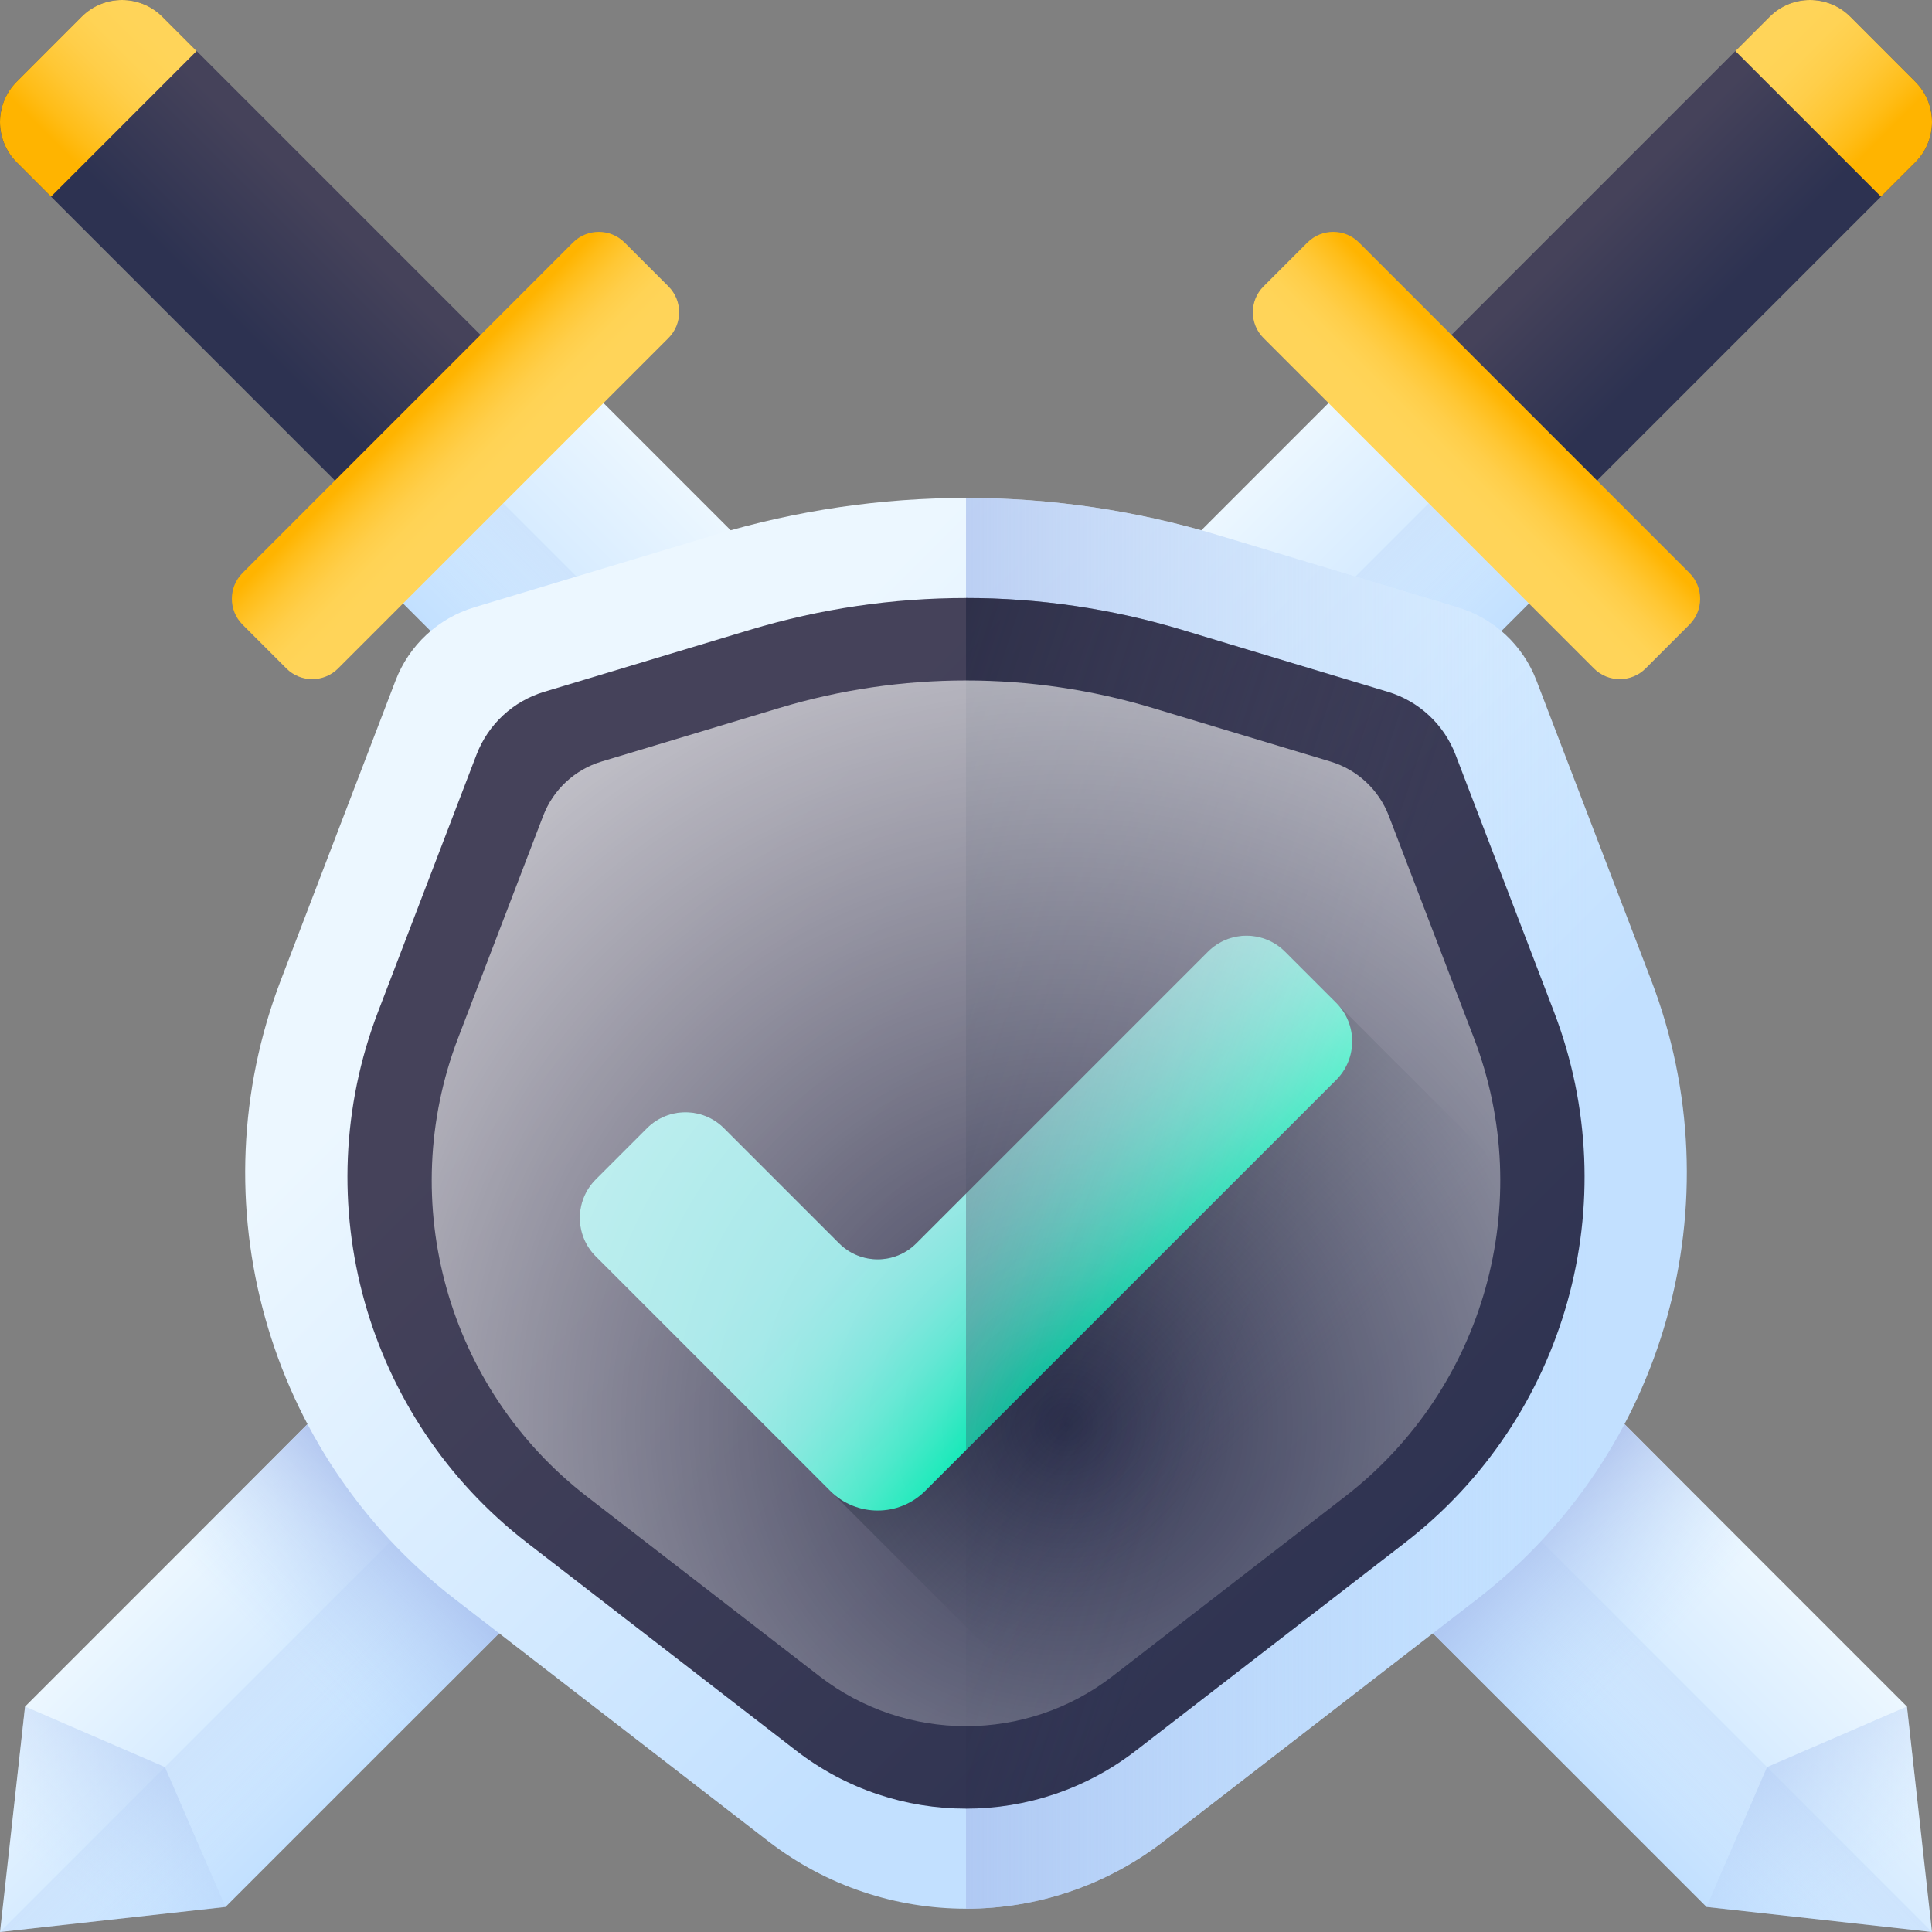 <svg height="512pt" viewBox="0 0 512.001 512" width="512pt" xmlns="http://www.w3.org/2000/svg" xmlns:xlink="http://www.w3.org/1999/xlink"><rect x="0" y="0" width="512.001" height="512" fill="#808080" stroke="none"/><linearGradient id="a"><stop offset="0" stop-color="#ecf7ff"/><stop offset="1" stop-color="#c2e0ff"/></linearGradient><linearGradient id="b" gradientTransform="matrix(.71 .71 .71 -.71 -1008.02 -145.22)" gradientUnits="userSpaceOnUse" x1="1135.494" x2="1210.313" xlink:href="#a" y1="523.414" y2="523.414"/><linearGradient id="c"><stop offset=".003" stop-color="#c2e0ff" stop-opacity="0"/><stop offset=".076" stop-color="#bfdcfd" stop-opacity=".075"/><stop offset="1" stop-color="#9eb2e7"/></linearGradient><linearGradient id="d" gradientTransform="matrix(.71 .71 .71 -.71 -1008.02 -145.22)" gradientUnits="userSpaceOnUse" x1="1202.13" x2="1106.203" xlink:href="#c" y1="523.414" y2="523.414"/><linearGradient id="e" gradientTransform="matrix(.71 .71 .71 -.71 -1008.02 -145.22)" gradientUnits="userSpaceOnUse" x1="1175.736" x2="1167.553" xlink:href="#c" y1="266.062" y2="346.337"/><linearGradient id="f"><stop offset="0" stop-color="#45425a"/><stop offset="1" stop-color="#2d3251"/></linearGradient><linearGradient id="g" gradientTransform="matrix(.71 .71 .71 -.71 -1008.02 -145.22)" gradientUnits="userSpaceOnUse" x1="1150.984" x2="1188.978" xlink:href="#f" y1="870.181" y2="870.181"/><linearGradient id="h"><stop offset="0" stop-color="#ffd459"/><stop offset=".21" stop-color="#ffd355"/><stop offset=".423" stop-color="#ffce49"/><stop offset=".638" stop-color="#ffc734"/><stop offset=".852" stop-color="#ffbd18"/><stop offset="1" stop-color="#ffb400"/></linearGradient><linearGradient id="i" gradientTransform="matrix(.71 .71 .71 -.71 -1008.02 -145.22)" gradientUnits="userSpaceOnUse" x1="1172.904" x2="1172.904" xlink:href="#h" y1="788.055" y2="813.781"/><linearGradient id="j" gradientTransform="matrix(.71 .71 .71 -.71 -1008.02 -145.22)" gradientUnits="userSpaceOnUse" x1="1150.984" x2="1188.978" xlink:href="#h" y1="936.038" y2="936.038"/><linearGradient id="k" gradientTransform="matrix(-1.004 0 0 1.004 512 .001)" gradientUnits="userSpaceOnUse" x1="436.5" x2="393.573" xlink:href="#c" y1="436.499" y2="393.573"/><linearGradient id="l" gradientTransform="matrix(-.71 .71 -.71 -.71 1520.02 -145.22)" gradientUnits="userSpaceOnUse" x1="1135.494" x2="1210.313" xlink:href="#a" y1="523.414" y2="523.414"/><linearGradient id="m" gradientTransform="matrix(-.71 .71 -.71 -.71 1520.02 -145.22)" gradientUnits="userSpaceOnUse" x1="1202.13" x2="1106.203" xlink:href="#c" y1="523.414" y2="523.414"/><linearGradient id="n" gradientTransform="matrix(-.71 .71 -.71 -.71 1520.02 -145.22)" gradientUnits="userSpaceOnUse" x1="1175.736" x2="1167.553" xlink:href="#c" y1="266.062" y2="346.337"/><linearGradient id="o" gradientTransform="matrix(-.71 .71 -.71 -.71 1520.02 -145.22)" gradientUnits="userSpaceOnUse" x1="1150.984" x2="1188.978" xlink:href="#f" y1="870.181" y2="870.181"/><linearGradient id="p" gradientTransform="matrix(-.71 .71 -.71 -.71 1520.02 -145.22)" gradientUnits="userSpaceOnUse" x1="1172.904" x2="1172.904" xlink:href="#h" y1="788.055" y2="813.781"/><linearGradient id="q" gradientTransform="matrix(-.71 .71 -.71 -.71 1520.02 -145.22)" gradientUnits="userSpaceOnUse" x1="1150.984" x2="1188.978" xlink:href="#h" y1="936.038" y2="936.038"/><linearGradient id="r" gradientUnits="userSpaceOnUse" x1="438.212" x2="395.117" xlink:href="#c" y1="438.212" y2="395.117"/><linearGradient id="s" gradientUnits="userSpaceOnUse" x1="174.306" x2="329.806" xlink:href="#a" y1="211.359" y2="366.859"/><linearGradient id="t" gradientUnits="userSpaceOnUse" x1="422.304" x2="187.485" xlink:href="#c" y1="318.894" y2="318.894"/><linearGradient id="u" gradientUnits="userSpaceOnUse" x1="188.163" x2="385.722" xlink:href="#f" y1="228.882" y2="426.442"/><linearGradient id="v"><stop offset="0" stop-color="#2d3251" stop-opacity="0"/><stop offset="1" stop-color="#131830"/></linearGradient><linearGradient id="w" gradientUnits="userSpaceOnUse" x1="334.683" x2="278.856" xlink:href="#v" y1="378.048" y2="322.22"/><linearGradient id="x" gradientUnits="userSpaceOnUse" x1="247.349" x2="298.935" y1="290.713" y2="342.3"><stop offset="0" stop-color="#8be1e2"/><stop offset=".187" stop-color="#87e1e1"/><stop offset=".356" stop-color="#7ce2dd"/><stop offset=".517" stop-color="#6ae2d7"/><stop offset=".674" stop-color="#50e4ce"/><stop offset=".828" stop-color="#2fe5c2"/><stop offset=".977" stop-color="#07e7b4"/><stop offset="1" stop-color="#00e7b2"/></linearGradient><linearGradient id="y" gradientUnits="userSpaceOnUse" x1="340.264" x2="114.418" xlink:href="#v" y1="340.635" y2="266.477"/><radialGradient id="z" cx="282.555" cy="377.486" gradientUnits="userSpaceOnUse" r="329.063"><stop offset="0" stop-color="#fff" stop-opacity="0"/><stop offset=".859" stop-color="#fff" stop-opacity=".859"/><stop offset="1" stop-color="#fff"/></radialGradient><path d="m418.879 146.234-53.113-53.113-359.125 359.129-6.641 59.75 59.754-6.637zm0 0" fill="url(#b)"/><path d="m418.879 146.234-359.125 359.129-59.754 6.637 392.324-392.324zm0 0" fill="url(#d)"/><path d="m6.641 452.25-6.641 59.75 59.754-6.637-16.047-37.07zm0 0" fill="url(#e)"/><path d="m507.574 21.645-17.219-17.219c-5.902-5.898-15.469-5.898-21.371 0l-102.594 102.598 38.59 38.59 102.594-102.598c5.902-5.898 5.902-15.469 0-21.371zm0 0" fill="url(#g)"/><path d="m447.719 151.836-87.555-87.555c-3.781-3.781-9.91-3.781-13.691 0l-11.621 11.617c-3.781 3.781-3.781 9.914 0 13.695l87.555 87.555c3.781 3.777 9.91 3.777 13.695 0l11.617-11.621c3.781-3.781 3.781-9.91 0-13.691zm0 0" fill="url(#i)"/><path d="m459.891 13.52 9.094-9.094c5.902-5.902 15.469-5.902 21.371 0l17.219 17.219c5.902 5.902 5.902 15.469 0 21.371l-9.094 9.094zm0 0" fill="url(#j)"/><path d="m193.598 371.516-106.242 106.246-53.113-53.113 106.242-106.246zm0 0" fill="url(#k)"/><path d="m93.121 146.234 53.113-53.113 359.125 359.129 6.641 59.75-59.754-6.637zm0 0" fill="url(#l)"/><path d="m93.121 146.234 359.125 359.129 59.754 6.637-392.324-392.324zm0 0" fill="url(#m)"/><path d="m505.359 452.25 6.641 59.75-59.754-6.637 16.047-37.07zm0 0" fill="url(#n)"/><path d="m4.426 21.645 17.219-17.219c5.902-5.898 15.469-5.898 21.371 0l102.594 102.598-38.59 38.59-102.594-102.598c-5.902-5.898-5.902-15.469 0-21.371zm0 0" fill="url(#o)"/><path d="m64.281 151.836 87.555-87.555c3.777-3.777 9.91-3.777 13.691 0l11.617 11.621c3.781 3.781 3.781 9.91 0 13.691l-87.551 87.555c-3.781 3.781-9.914 3.781-13.695 0l-11.617-11.621c-3.781-3.781-3.781-9.91 0-13.691zm0 0" fill="url(#p)"/><path d="m52.109 13.52-9.094-9.094c-5.902-5.902-15.469-5.902-21.371 0l-17.219 17.219c-5.898 5.902-5.898 15.469 0 21.371l9.094 9.094zm0 0" fill="url(#q)"/><path d="m318.402 371.516 106.242 106.246 53.113-53.113-106.242-106.246zm0 0" fill="url(#r)"/><path d="m386.293 160.934-63.586-19.148c-43.508-13.105-89.91-13.105-133.418 0l-63.582 19.148c-9.586 2.887-17.293 10.051-20.875 19.398l-30.41 79.418c-22.523 58.816-3.824 125.438 46.012 163.945l83.148 64.242c30.875 23.859 73.965 23.859 104.84 0l83.145-64.242c49.836-38.508 68.535-105.133 46.012-163.945l-30.41-79.418c-3.582-9.348-11.289-16.512-20.875-19.398zm0 0" fill="url(#s)"/><path d="m308.422 487.938 83.145-64.242c49.836-38.508 68.535-105.133 46.012-163.945l-30.41-79.418c-3.582-9.348-11.289-16.512-20.871-19.398l-63.586-19.148c-21.754-6.555-44.23-9.828-66.711-9.828v373.875c18.492 0 36.984-5.965 52.422-17.895zm0 0" fill="url(#t)"/><path d="m367.809 183.344-54.562-16.434c-37.336-11.246-77.156-11.246-114.492 0l-54.562 16.434c-8.227 2.477-14.84 8.625-17.91 16.645l-26.102 68.152c-19.324 50.473-3.277 107.645 39.484 140.688l71.352 55.129c26.496 20.473 63.473 20.473 89.969 0l71.352-55.129c42.766-33.043 58.809-90.215 39.484-140.688l-26.098-68.148c-3.074-8.023-9.688-14.172-17.914-16.648zm0 0" fill="url(#u)"/><path d="m394.289 316.906c0-3.855-.168-7.672-.477-11.445l-53.258-53.262c-5.645-5.641-14.789-5.641-20.434 0l-77.301 77.305c-5.641 5.641-14.789 5.641-20.43 0l-30.516-30.516c-5.641-5.641-14.785-5.641-20.43 0l-13.555 13.555c-5.641 5.645-5.641 14.789 0 20.43l120.418 120.422c65.766-10.668 115.98-67.711 115.98-136.488zm0 0" fill="url(#w)"/><path d="m220.004 395.086c6.961 6.961 18.242 6.961 25.203 0l108.902-108.898c5.641-5.645 5.641-14.789 0-20.434l-13.555-13.555c-5.645-5.641-14.789-5.641-20.434 0l-77.301 77.305c-5.641 5.641-14.789 5.641-20.43 0l-30.516-30.516c-5.641-5.641-14.785-5.641-20.43 0l-13.555 13.555c-5.641 5.645-5.641 14.789 0 20.43zm0 0" fill="url(#x)"/><path d="m300.984 463.957 71.352-55.129c42.766-33.043 58.809-90.215 39.484-140.688l-26.098-68.148c-3.074-8.023-9.688-14.172-17.914-16.648l-54.562-16.434c-18.668-5.621-37.957-8.434-57.246-8.434v320.836c15.867 0 31.734-5.121 44.984-15.355zm0 0" fill="url(#y)"/><path d="m352.574 201.812-47.129-14.195c-32.246-9.711-66.641-9.711-98.891 0l-47.129 14.195c-7.105 2.141-12.816 7.449-15.473 14.379l-22.539 58.863c-16.695 43.594-2.836 92.977 34.102 121.52l61.629 47.617c22.887 17.684 54.824 17.684 77.711 0l61.629-47.617c36.941-28.543 50.797-77.926 34.105-121.52l-22.543-58.863c-2.652-6.93-8.367-12.238-15.473-14.379zm0 0" fill="url(#z)"/></svg>